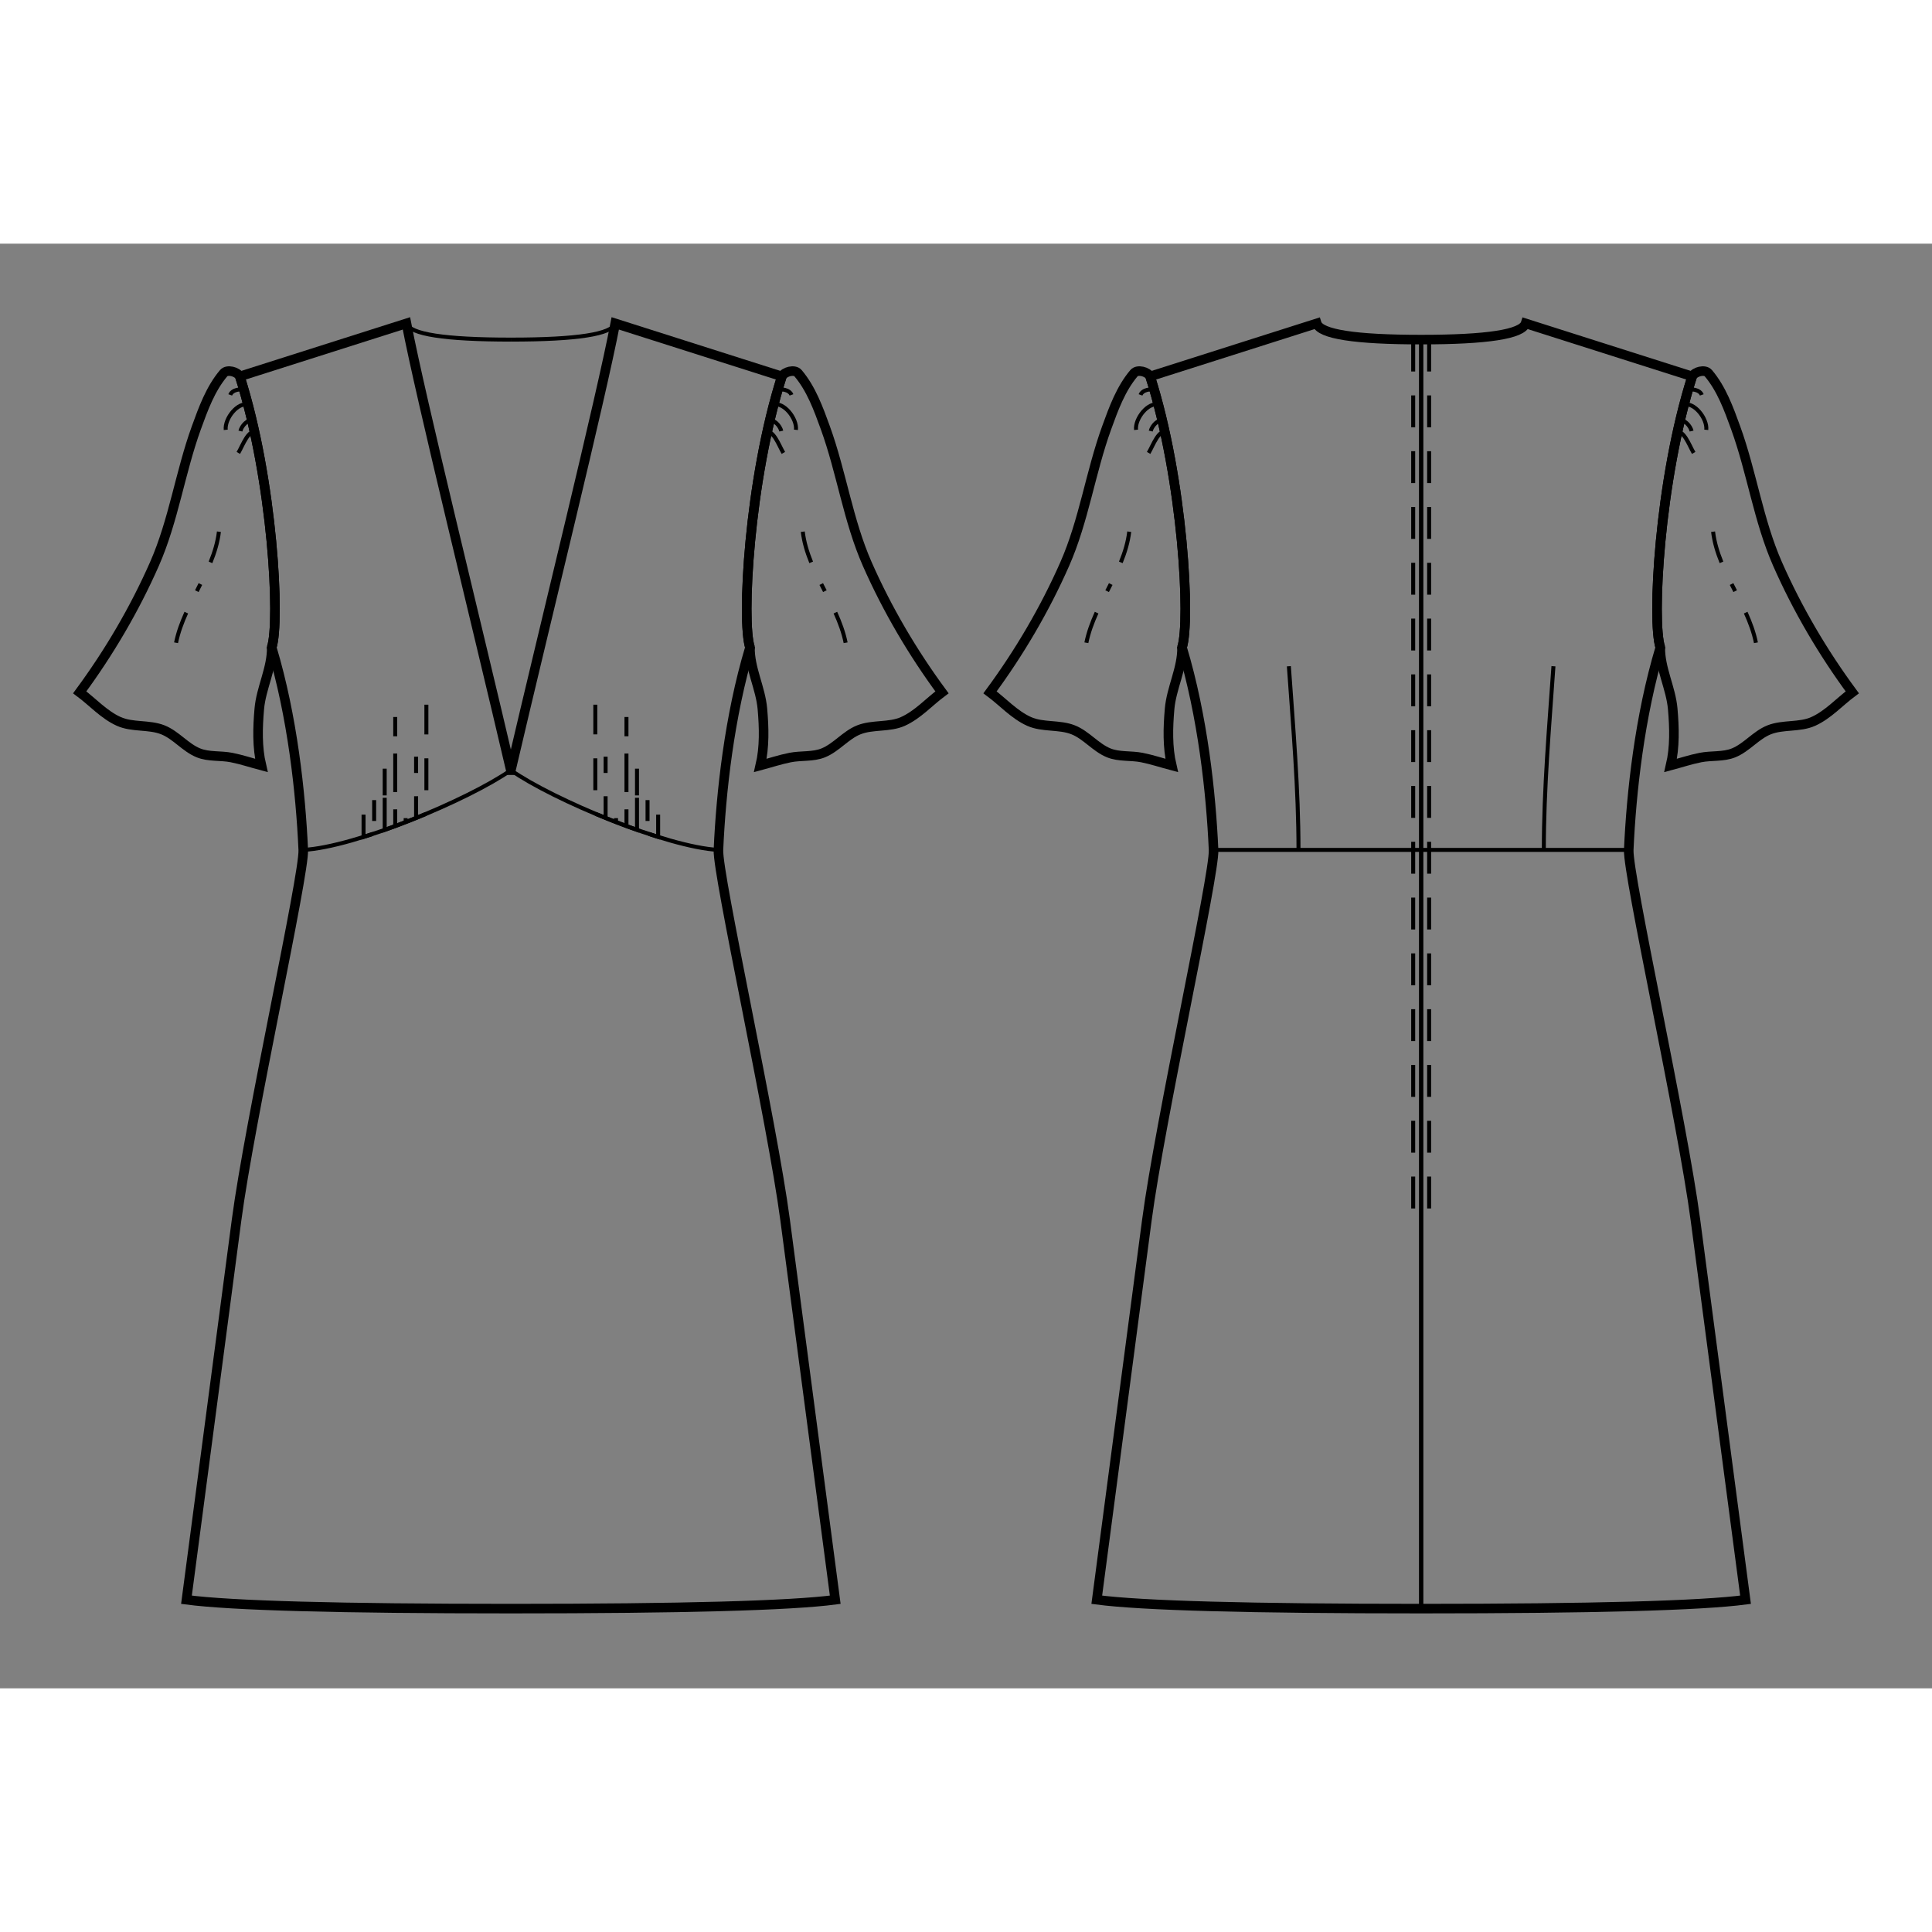 <svg id="mySVG" width="700" height="700" viewBox="-30.087, 10.35, 242.374, 181.236" version="1.1" xmlns="http://www.w3.org/2000/svg" xmlns:xlink="http://www.w3.org/1999/xlink" style="overflow: hidden; position: relative;"><rect x="-30.087" y="10.35" width="242.374" height="181.236" fill="#808080" stroke="none"/><defs><mask id="myMask" x="0" y="0" width="700" height="700" ><rect x="-1000" y="-1000" width="2000" height="2000" fill="white"/><path d="M 34 181.586 Q 1.742 181.586 -6.695 180.473 L -0.412 132.861 C 1.235 120.381 8.097 89.548 7.957 86.404 C 7.639 79.261 6.605 69.678 4 61 C 5.07 57.748 4.152 40.049 0 27 L 20.9 20.35 C 22.701 29.773 29.63 57.72 33.995 76.405 L 34.005 76.405 C 38.37 57.72 45.299 29.773 47.1 20.35 L 68 27 C 63.848 40.049 62.93 57.748 64 61 C 61.395 69.678 60.361 79.261 60.043 86.404 C 59.903 89.548 66.765 120.381 68.412 132.861 L 74.695 180.473 Q 66.258 181.586 34 181.586" stroke="black" stroke-width="1.2" fill-opacity="1" fill="black" transform=""/><path d="M 148.201 22.385 Q 160.653 22.385 161.301 20.35 L 182.201 27 C 178.049 40.049 177.13 57.748 178.201 61 C 175.596 69.678 174.562 79.261 174.243 86.404 C 174.103 89.548 180.965 120.381 182.613 132.861 L 188.895 180.473 Q 180.459 181.586 148.201 181.586 Q 115.943 181.586 107.506 180.473 L 113.789 132.861 C 115.436 120.381 122.298 89.548 122.158 86.404 C 121.839 79.261 120.806 69.678 118.201 61 C 119.271 57.748 118.353 40.049 114.201 27 L 135.101 20.35 Q 135.748 22.385 148.201 22.385" stroke="black" stroke-width="1.2" fill-opacity="1" fill="black" transform=""/><path d="M 4 61 C 4.041 63.62 2.67 66.095 2.442 68.705 C 2.236 71.066 2.163 73.503 2.705 75.811 C 1.461 75.48 0.235 75.071 -1.027 74.819 C -2.401 74.544 -3.89 74.756 -5.189 74.232 C -6.837 73.567 -8.011 71.989 -9.663 71.337 C -11.407 70.648 -13.48 71.055 -15.189 70.284 C -17.045 69.448 -18.454 67.853 -20.087 66.637 C -16.405 61.64 -13.22 56.227 -10.716 50.547 C -8.309 45.089 -7.486 39.05 -5.453 33.442 C -4.583 31.045 -3.679 28.546 -2.032 26.6 C -1.586 26.073 -0.335 26.397 0 27 C 4.152 40.049 5.07 57.748 4 61" stroke="black" stroke-width="1.2" fill-opacity="1" fill="black" transform=""/><path d="M 118.201 61 C 118.241 63.62 116.871 66.095 116.643 68.705 C 116.436 71.066 116.364 73.503 116.906 75.811 C 115.662 75.48 114.436 75.071 113.174 74.819 C 111.8 74.544 110.311 74.756 109.011 74.232 C 107.364 73.567 106.19 71.989 104.537 71.337 C 102.793 70.648 100.721 71.055 99.011 70.284 C 97.156 69.448 95.746 67.853 94.114 66.637 C 97.795 61.64 100.981 56.227 103.485 50.547 C 105.891 45.089 106.714 39.05 108.748 33.442 C 109.617 31.045 110.522 28.546 112.169 26.6 C 112.615 26.073 113.866 26.397 114.201 27 C 118.353 40.049 119.271 57.748 118.201 61" stroke="black" stroke-width="1.2" fill-opacity="1" fill="black" transform=""/><path d="M 64 61 C 62.93 57.748 63.848 40.049 68 27 C 68.335 26.397 69.586 26.073 70.032 26.6 C 71.679 28.546 72.583 31.045 73.453 33.442 C 75.486 39.05 76.309 45.089 78.716 50.547 C 81.22 56.227 84.405 61.64 88.087 66.637 C 86.454 67.853 85.045 69.448 83.189 70.284 C 81.48 71.055 79.407 70.648 77.663 71.337 C 76.011 71.989 74.837 73.567 73.189 74.232 C 71.89 74.756 70.401 74.544 69.027 74.819 C 67.765 75.071 66.539 75.48 65.295 75.811 C 65.837 73.503 65.764 71.066 65.558 68.705 C 65.33 66.095 63.959 63.62 64 61" stroke="black" stroke-width="1.2" fill-opacity="1" fill="black" transform=""/><path d="M 178.201 61 C 177.13 57.748 178.049 40.049 182.201 27 C 182.536 26.397 183.786 26.073 184.232 26.6 C 185.88 28.546 186.784 31.045 187.653 33.442 C 189.687 39.05 190.51 45.089 192.916 50.547 C 195.42 56.227 198.606 61.64 202.287 66.637 C 200.655 67.853 199.246 69.448 197.39 70.284 C 195.681 71.055 193.608 70.648 191.864 71.337 C 190.212 71.989 189.037 73.567 187.39 74.232 C 186.09 74.756 184.602 74.544 183.227 74.819 C 181.965 75.071 180.739 75.48 179.495 75.811 C 180.037 73.503 179.965 71.066 179.759 68.705 C 179.53 66.095 178.16 63.62 178.201 61" stroke="black" stroke-width="1.2" fill-opacity="1" fill="black" transform=""/></mask></defs><rect x="-1000" y="-1000" width="2000" height="2000" fill="white" mask="url(#myMask)"></rect><path d="M 34 181.586 Q 1.742 181.586 -6.695 180.473 L -0.412 132.861 C 1.235 120.381 8.097 89.548 7.957 86.404 C 7.639 79.261 6.605 69.678 4 61 C 5.07 57.748 4.152 40.049 0 27 L 20.9 20.35 C 22.701 29.773 29.63 57.72 33.995 76.405 L 34.005 76.405 C 38.37 57.72 45.299 29.773 47.1 20.35 L 68 27 C 63.848 40.049 62.93 57.748 64 61 C 61.395 69.678 60.361 79.261 60.043 86.404 C 59.903 89.548 66.765 120.381 68.412 132.861 L 74.695 180.473 Q 66.258 181.586 34 181.586" stroke="black" stroke-width="1.2" fill-opacity="0" fill="white" transform=""/><path d="M 7.957 86.404 C 14.458 86.063 28.668 80.137 34 76.404" stroke="#000" stroke-width="0.5" fill-opacity="0" fill="white" transform=""/><path d="M 15.521 81.981 L 15.521 84.775 C 15.966 84.636 16.409 84.493 16.851 84.346 L 16.851 80.156 L 16.851 84.346 C 17.293 84.199 17.734 84.048 18.174 83.893 L 18.174 76.215 L 18.174 83.893 C 18.615 83.738 19.056 83.578 19.495 83.415 L 19.495 69.729 L 19.495 83.415 C 19.933 83.253 20.369 83.087 20.804 82.918 L 20.804 81.238 L 20.804 82.918 C 21.241 82.748 21.678 82.575 22.113 82.399 L 22.113 74.709 L 22.113 82.399 C 22.544 82.224 22.974 82.046 23.403 81.865 L 23.403 68.189" stroke-dasharray="4, 3" stroke="#000" stroke-width="0.5" fill-opacity="0" fill="white" transform=""/><path d="M 47.1 20.35 Q 46.453 22.385 34 22.385" stroke="#000" stroke-width="0.5" fill-opacity="0" fill="white" transform=""/><path d="M 20.9 20.35 Q 21.547 22.385 34 22.385" stroke="#000" stroke-width="0.5" fill-opacity="0" fill="white" transform=""/><path d="M 52.479 81.981 L 52.479 84.775 C 52.034 84.636 51.591 84.493 51.149 84.346 L 51.149 80.156 L 51.149 84.346 C 50.707 84.199 50.266 84.048 49.826 83.893 L 49.826 76.215 L 49.826 83.893 C 49.385 83.738 48.944 83.578 48.505 83.415 L 48.505 69.729 L 48.505 83.415 C 48.067 83.253 47.631 83.087 47.196 82.918 L 47.196 81.238 L 47.196 82.918 C 46.759 82.748 46.322 82.575 45.887 82.399 L 45.887 74.709 L 45.887 82.399 C 45.456 82.224 45.026 82.046 44.597 81.865 L 44.597 68.189" stroke-dasharray="4, 3" stroke="#000" stroke-width="0.5" fill-opacity="0" fill="white" transform=""/><path d="M 60.043 86.404 C 53.542 86.063 39.332 80.137 34 76.404" stroke="#000" stroke-width="0.5" fill-opacity="0" fill="white" transform=""/><path d="M 148.201 22.385 Q 160.653 22.385 161.301 20.35 L 182.201 27 C 178.049 40.049 177.13 57.748 178.201 61 C 175.596 69.678 174.562 79.261 174.243 86.404 C 174.103 89.548 180.965 120.381 182.613 132.861 L 188.895 180.473 Q 180.459 181.586 148.201 181.586 Q 115.943 181.586 107.506 180.473 L 113.789 132.861 C 115.436 120.381 122.298 89.548 122.158 86.404 C 121.839 79.261 120.806 69.678 118.201 61 C 119.271 57.748 118.353 40.049 114.201 27 L 135.101 20.35 Q 135.748 22.385 148.201 22.385" stroke="black" stroke-width="1.2" fill-opacity="0" fill="white" transform=""/><path d="M 131.604 63.363 C 132.141 71.035 132.812 78.713 132.812 86.404" stroke="#000" stroke-width="0.5" fill-opacity="0" fill="white" transform=""/><path d="M 148.201 22.385 L 148.201 181.586" stroke="#000" stroke-width="0.5" fill-opacity="0" fill="white" transform=""/><path d="M 149.201 22.385 L 149.201 23.385 L 149.201 24.385 L 149.201 25.385 L 149.201 26.385 L 149.201 27.385 L 149.201 28.385 L 149.201 29.385 L 149.201 30.385 L 149.201 31.385 L 149.201 32.385 L 149.201 33.385 L 149.201 34.385 L 149.201 35.385 L 149.201 36.385 L 149.201 37.385 L 149.201 38.385 L 149.201 39.385 L 149.201 40.385 L 149.201 41.385 L 149.201 42.385 L 149.201 43.385 L 149.201 44.385 L 149.201 45.385 L 149.201 46.385 L 149.201 47.385 L 149.201 48.385 L 149.201 49.385 L 149.201 50.385 L 149.201 51.385 L 149.201 52.385 L 149.201 53.385 L 149.201 54.385 L 149.201 55.385 L 149.201 56.385 L 149.201 57.385 L 149.201 58.385 L 149.201 59.385 L 149.201 60.385 L 149.201 61.385 L 149.201 62.385 L 149.201 63.385 L 149.201 64.385 L 149.201 65.385 L 149.201 66.385 L 149.201 67.385 L 149.201 68.385 L 149.201 69.385 L 149.201 70.385 L 149.201 71.385 L 149.201 72.385 L 149.201 73.385 L 149.201 74.385 L 149.201 75.385 L 149.201 76.385 L 149.201 77.385 L 149.201 78.385 L 149.201 79.385 L 149.201 80.385 L 149.201 81.385 L 149.201 82.385 L 149.201 83.385 L 149.201 84.385 L 149.201 85.385 L 149.201 86.385 L 149.201 87.385 L 149.201 88.385 L 149.201 89.385 L 149.201 90.385 L 149.201 91.385 L 149.201 92.385 L 149.201 93.385 L 149.201 94.385 L 149.201 95.385 L 149.201 96.385 L 149.201 97.385 L 149.201 98.385 L 149.201 99.385 L 149.201 100.385 L 149.201 101.385 L 149.201 102.385 L 149.201 103.385 L 149.201 104.385 L 149.201 105.385 L 149.201 106.385 L 149.201 107.385 L 149.201 108.385 L 149.201 109.385 L 149.201 110.385 L 149.201 111.385 L 149.201 112.385 L 149.201 113.385 L 149.201 114.385 L 149.201 115.385 L 149.201 116.385 L 149.201 117.385 L 149.201 118.385 L 149.201 119.385 L 149.201 120.385 L 149.201 121.385 L 149.201 122.385 L 149.201 123.385 L 149.201 124.385 L 149.201 125.385 L 149.201 126.385 L 149.201 127.385 L 149.201 128.385 L 149.201 129.385 L 149.201 130.385 L 149.201 131.385 L 149.201 132.385 L 149.201 133" stroke-dasharray="4, 3" stroke="#000" stroke-width="0.5" fill-opacity="0" fill="white" transform=""/><path d="M 174.243 86.404 L 148.201 86.404" stroke="#000" stroke-width="0.5" fill-opacity="0" fill="white" transform=""/><path d="M 122.158 86.404 L 148.201 86.404" stroke="#000" stroke-width="0.5" fill-opacity="0" fill="white" transform=""/><path d="M 148.201 22.385 L 148.201 181.586" stroke="#000" stroke-width="0.5" fill-opacity="0" fill="white" transform=""/><path d="M 147.201 22.385 L 147.201 23.385 L 147.201 24.385 L 147.201 25.385 L 147.201 26.385 L 147.201 27.385 L 147.201 28.385 L 147.201 29.385 L 147.201 30.385 L 147.201 31.385 L 147.201 32.385 L 147.201 33.385 L 147.201 34.385 L 147.201 35.385 L 147.201 36.385 L 147.201 37.385 L 147.201 38.385 L 147.201 39.385 L 147.201 40.385 L 147.201 41.385 L 147.201 42.385 L 147.201 43.385 L 147.201 44.385 L 147.201 45.385 L 147.201 46.385 L 147.201 47.385 L 147.201 48.385 L 147.201 49.385 L 147.201 50.385 L 147.201 51.385 L 147.201 52.385 L 147.201 53.385 L 147.201 54.385 L 147.201 55.385 L 147.201 56.385 L 147.201 57.385 L 147.201 58.385 L 147.201 59.385 L 147.201 60.385 L 147.201 61.385 L 147.201 62.385 L 147.201 63.385 L 147.201 64.385 L 147.201 65.385 L 147.201 66.385 L 147.201 67.385 L 147.201 68.385 L 147.201 69.385 L 147.201 70.385 L 147.201 71.385 L 147.201 72.385 L 147.201 73.385 L 147.201 74.385 L 147.201 75.385 L 147.201 76.385 L 147.201 77.385 L 147.201 78.385 L 147.201 79.385 L 147.201 80.385 L 147.201 81.385 L 147.201 82.385 L 147.201 83.385 L 147.201 84.385 L 147.201 85.385 L 147.201 86.385 L 147.201 87.385 L 147.201 88.385 L 147.201 89.385 L 147.201 90.385 L 147.201 91.385 L 147.201 92.385 L 147.201 93.385 L 147.201 94.385 L 147.201 95.385 L 147.201 96.385 L 147.201 97.385 L 147.201 98.385 L 147.201 99.385 L 147.201 100.385 L 147.201 101.385 L 147.201 102.385 L 147.201 103.385 L 147.201 104.385 L 147.201 105.385 L 147.201 106.385 L 147.201 107.385 L 147.201 108.385 L 147.201 109.385 L 147.201 110.385 L 147.201 111.385 L 147.201 112.385 L 147.201 113.385 L 147.201 114.385 L 147.201 115.385 L 147.201 116.385 L 147.201 117.385 L 147.201 118.385 L 147.201 119.385 L 147.201 120.385 L 147.201 121.385 L 147.201 122.385 L 147.201 123.385 L 147.201 124.385 L 147.201 125.385 L 147.201 126.385 L 147.201 127.385 L 147.201 128.385 L 147.201 129.385 L 147.201 130.385 L 147.201 131.385 L 147.201 132.385 L 147.201 133" stroke-dasharray="4, 3" stroke="#000" stroke-width="0.5" fill-opacity="0" fill="white" transform=""/><path d="M 164.797 63.363 C 164.261 71.035 163.59 78.713 163.59 86.404" stroke="#000" stroke-width="0.5" fill-opacity="0" fill="white" transform=""/><path d="M 4 61 C 4.041 63.62 2.67 66.095 2.442 68.705 C 2.236 71.066 2.163 73.503 2.705 75.811 C 1.461 75.48 0.235 75.071 -1.027 74.819 C -2.401 74.544 -3.89 74.756 -5.189 74.232 C -6.837 73.567 -8.011 71.989 -9.663 71.337 C -11.407 70.648 -13.48 71.055 -15.189 70.284 C -17.045 69.448 -18.454 67.853 -20.087 66.637 C -16.405 61.64 -13.22 56.227 -10.716 50.547 C -8.309 45.089 -7.486 39.05 -5.453 33.442 C -4.583 31.045 -3.679 28.546 -2.032 26.6 C -1.586 26.073 -0.335 26.397 0 27 C 4.152 40.049 5.07 57.748 4 61" stroke="black" stroke-width="1.2" fill-opacity="0" fill="white" transform=""/><path d="M 2.179 33.968 C 1.069 33.566 0.408 35.582 -0.189 36.6" stroke="#000" stroke-width="0.5" fill-opacity="0" fill="white" transform=""/><path d="M 0.781 28.755 C 0.154 28.472 -0.973 28.674 -1.204 29.322" stroke="#000" stroke-width="0.5" fill-opacity="0" fill="white" transform=""/><path d="M 1.633 32.585 C 1.017 32.316 0.221 33.206 0.072 33.861" stroke="#000" stroke-width="0.5" fill-opacity="0" fill="white" transform=""/><path d="M -2.623 46.485 C -3.246 51.744 -7.534 56.119 -8.155 61.379" stroke-dasharray="4, 3, 1, 3" stroke="#000" stroke-width="0.5" fill-opacity="0" fill="white" transform=""/><path d="M 1.126 30.547 C -0.246 30.151 -1.917 32.285 -1.768 33.705" stroke="#000" stroke-width="0.5" fill-opacity="0" fill="white" transform=""/><path d="M 7.957 86.404 C 7.639 79.261 6.605 69.678 4 61" stroke="#000" stroke-width="0.5" fill-opacity="0" fill="white" transform=""/><path d="M 20.9 20.35 L 0 27" stroke="#000" stroke-width="0.5" fill-opacity="0" fill="white" transform=""/><path d="M 3.753 109.639 C 5.92 98.602 8.036 88.164 7.957 86.404" stroke="#000" stroke-width="0.5" fill-opacity="0" fill="white" transform=""/><path d="M 118.201 61 C 118.241 63.62 116.871 66.095 116.643 68.705 C 116.436 71.066 116.364 73.503 116.906 75.811 C 115.662 75.48 114.436 75.071 113.174 74.819 C 111.8 74.544 110.311 74.756 109.011 74.232 C 107.364 73.567 106.19 71.989 104.537 71.337 C 102.793 70.648 100.721 71.055 99.011 70.284 C 97.156 69.448 95.746 67.853 94.114 66.637 C 97.795 61.64 100.981 56.227 103.485 50.547 C 105.891 45.089 106.714 39.05 108.748 33.442 C 109.617 31.045 110.522 28.546 112.169 26.6 C 112.615 26.073 113.866 26.397 114.201 27 C 118.353 40.049 119.271 57.748 118.201 61" stroke="black" stroke-width="1.2" fill-opacity="0" fill="white" transform=""/><path d="M 111.578 46.485 C 110.954 51.744 106.667 56.119 106.046 61.379" stroke-dasharray="4, 3, 1, 3" stroke="#000" stroke-width="0.5" fill-opacity="0" fill="white" transform=""/><path d="M 115.327 30.547 C 113.955 30.151 112.284 32.285 112.432 33.705" stroke="#000" stroke-width="0.5" fill-opacity="0" fill="white" transform=""/><path d="M 116.38 33.968 C 115.27 33.566 114.608 35.582 114.011 36.6" stroke="#000" stroke-width="0.5" fill-opacity="0" fill="white" transform=""/><path d="M 114.982 28.755 C 114.355 28.472 113.228 28.674 112.996 29.322" stroke="#000" stroke-width="0.5" fill-opacity="0" fill="white" transform=""/><path d="M 115.833 32.585 C 115.217 32.316 114.422 33.206 114.273 33.861" stroke="#000" stroke-width="0.5" fill-opacity="0" fill="white" transform=""/><path d="M 64 61 C 62.93 57.748 63.848 40.049 68 27 C 68.335 26.397 69.586 26.073 70.032 26.6 C 71.679 28.546 72.583 31.045 73.453 33.442 C 75.486 39.05 76.309 45.089 78.716 50.547 C 81.22 56.227 84.405 61.64 88.087 66.637 C 86.454 67.853 85.045 69.448 83.189 70.284 C 81.48 71.055 79.407 70.648 77.663 71.337 C 76.011 71.989 74.837 73.567 73.189 74.232 C 71.89 74.756 70.401 74.544 69.027 74.819 C 67.765 75.071 66.539 75.48 65.295 75.811 C 65.837 73.503 65.764 71.066 65.558 68.705 C 65.33 66.095 63.959 63.62 64 61" stroke="black" stroke-width="1.2" fill-opacity="0" fill="white" transform=""/><path d="M 65.821 33.968 C 66.931 33.566 67.592 35.582 68.189 36.6" stroke="#000" stroke-width="0.5" fill-opacity="0" fill="white" transform=""/><path d="M 67.219 28.755 C 67.846 28.472 68.973 28.674 69.204 29.322" stroke="#000" stroke-width="0.5" fill-opacity="0" fill="white" transform=""/><path d="M 66.367 32.585 C 66.983 32.316 67.779 33.206 67.928 33.861" stroke="#000" stroke-width="0.5" fill-opacity="0" fill="white" transform=""/><path d="M 70.623 46.485 C 71.246 51.744 75.534 56.119 76.155 61.379" stroke-dasharray="4, 3, 1, 3" stroke="#000" stroke-width="0.5" fill-opacity="0" fill="white" transform=""/><path d="M 66.874 30.547 C 68.246 30.151 69.917 32.285 69.768 33.705" stroke="#000" stroke-width="0.5" fill-opacity="0" fill="white" transform=""/><path d="M 60.043 86.404 C 60.361 79.261 61.395 69.678 64 61" stroke="#000" stroke-width="0.5" fill-opacity="0" fill="white" transform=""/><path d="M 47.1 20.35 L 68 27" stroke="#000" stroke-width="0.5" fill-opacity="0" fill="white" transform=""/><path d="M 64.247 109.639 C 62.08 98.602 59.964 88.164 60.043 86.404" stroke="#000" stroke-width="0.5" fill-opacity="0" fill="white" transform=""/><path d="M 178.201 61 C 177.13 57.748 178.049 40.049 182.201 27 C 182.536 26.397 183.786 26.073 184.232 26.6 C 185.88 28.546 186.784 31.045 187.653 33.442 C 189.687 39.05 190.51 45.089 192.916 50.547 C 195.42 56.227 198.606 61.64 202.287 66.637 C 200.655 67.853 199.246 69.448 197.39 70.284 C 195.681 71.055 193.608 70.648 191.864 71.337 C 190.212 71.989 189.037 73.567 187.39 74.232 C 186.09 74.756 184.602 74.544 183.227 74.819 C 181.965 75.071 180.739 75.48 179.495 75.811 C 180.037 73.503 179.965 71.066 179.759 68.705 C 179.53 66.095 178.16 63.62 178.201 61" stroke="black" stroke-width="1.2" fill-opacity="0" fill="white" transform=""/><path d="M 184.823 46.485 C 185.447 51.744 189.735 56.119 190.355 61.379" stroke-dasharray="4, 3, 1, 3" stroke="#000" stroke-width="0.5" fill-opacity="0" fill="white" transform=""/><path d="M 181.074 30.547 C 182.446 30.151 184.117 32.285 183.969 33.705" stroke="#000" stroke-width="0.5" fill-opacity="0" fill="white" transform=""/><path d="M 180.022 33.968 C 181.131 33.566 181.793 35.582 182.39 36.6" stroke="#000" stroke-width="0.5" fill-opacity="0" fill="white" transform=""/><path d="M 181.419 28.755 C 182.047 28.472 183.174 28.674 183.405 29.322" stroke="#000" stroke-width="0.5" fill-opacity="0" fill="white" transform=""/><path d="M 180.568 32.585 C 181.184 32.316 181.979 33.206 182.128 33.861" stroke="#000" stroke-width="0.5" fill-opacity="0" fill="white" transform=""/></svg>